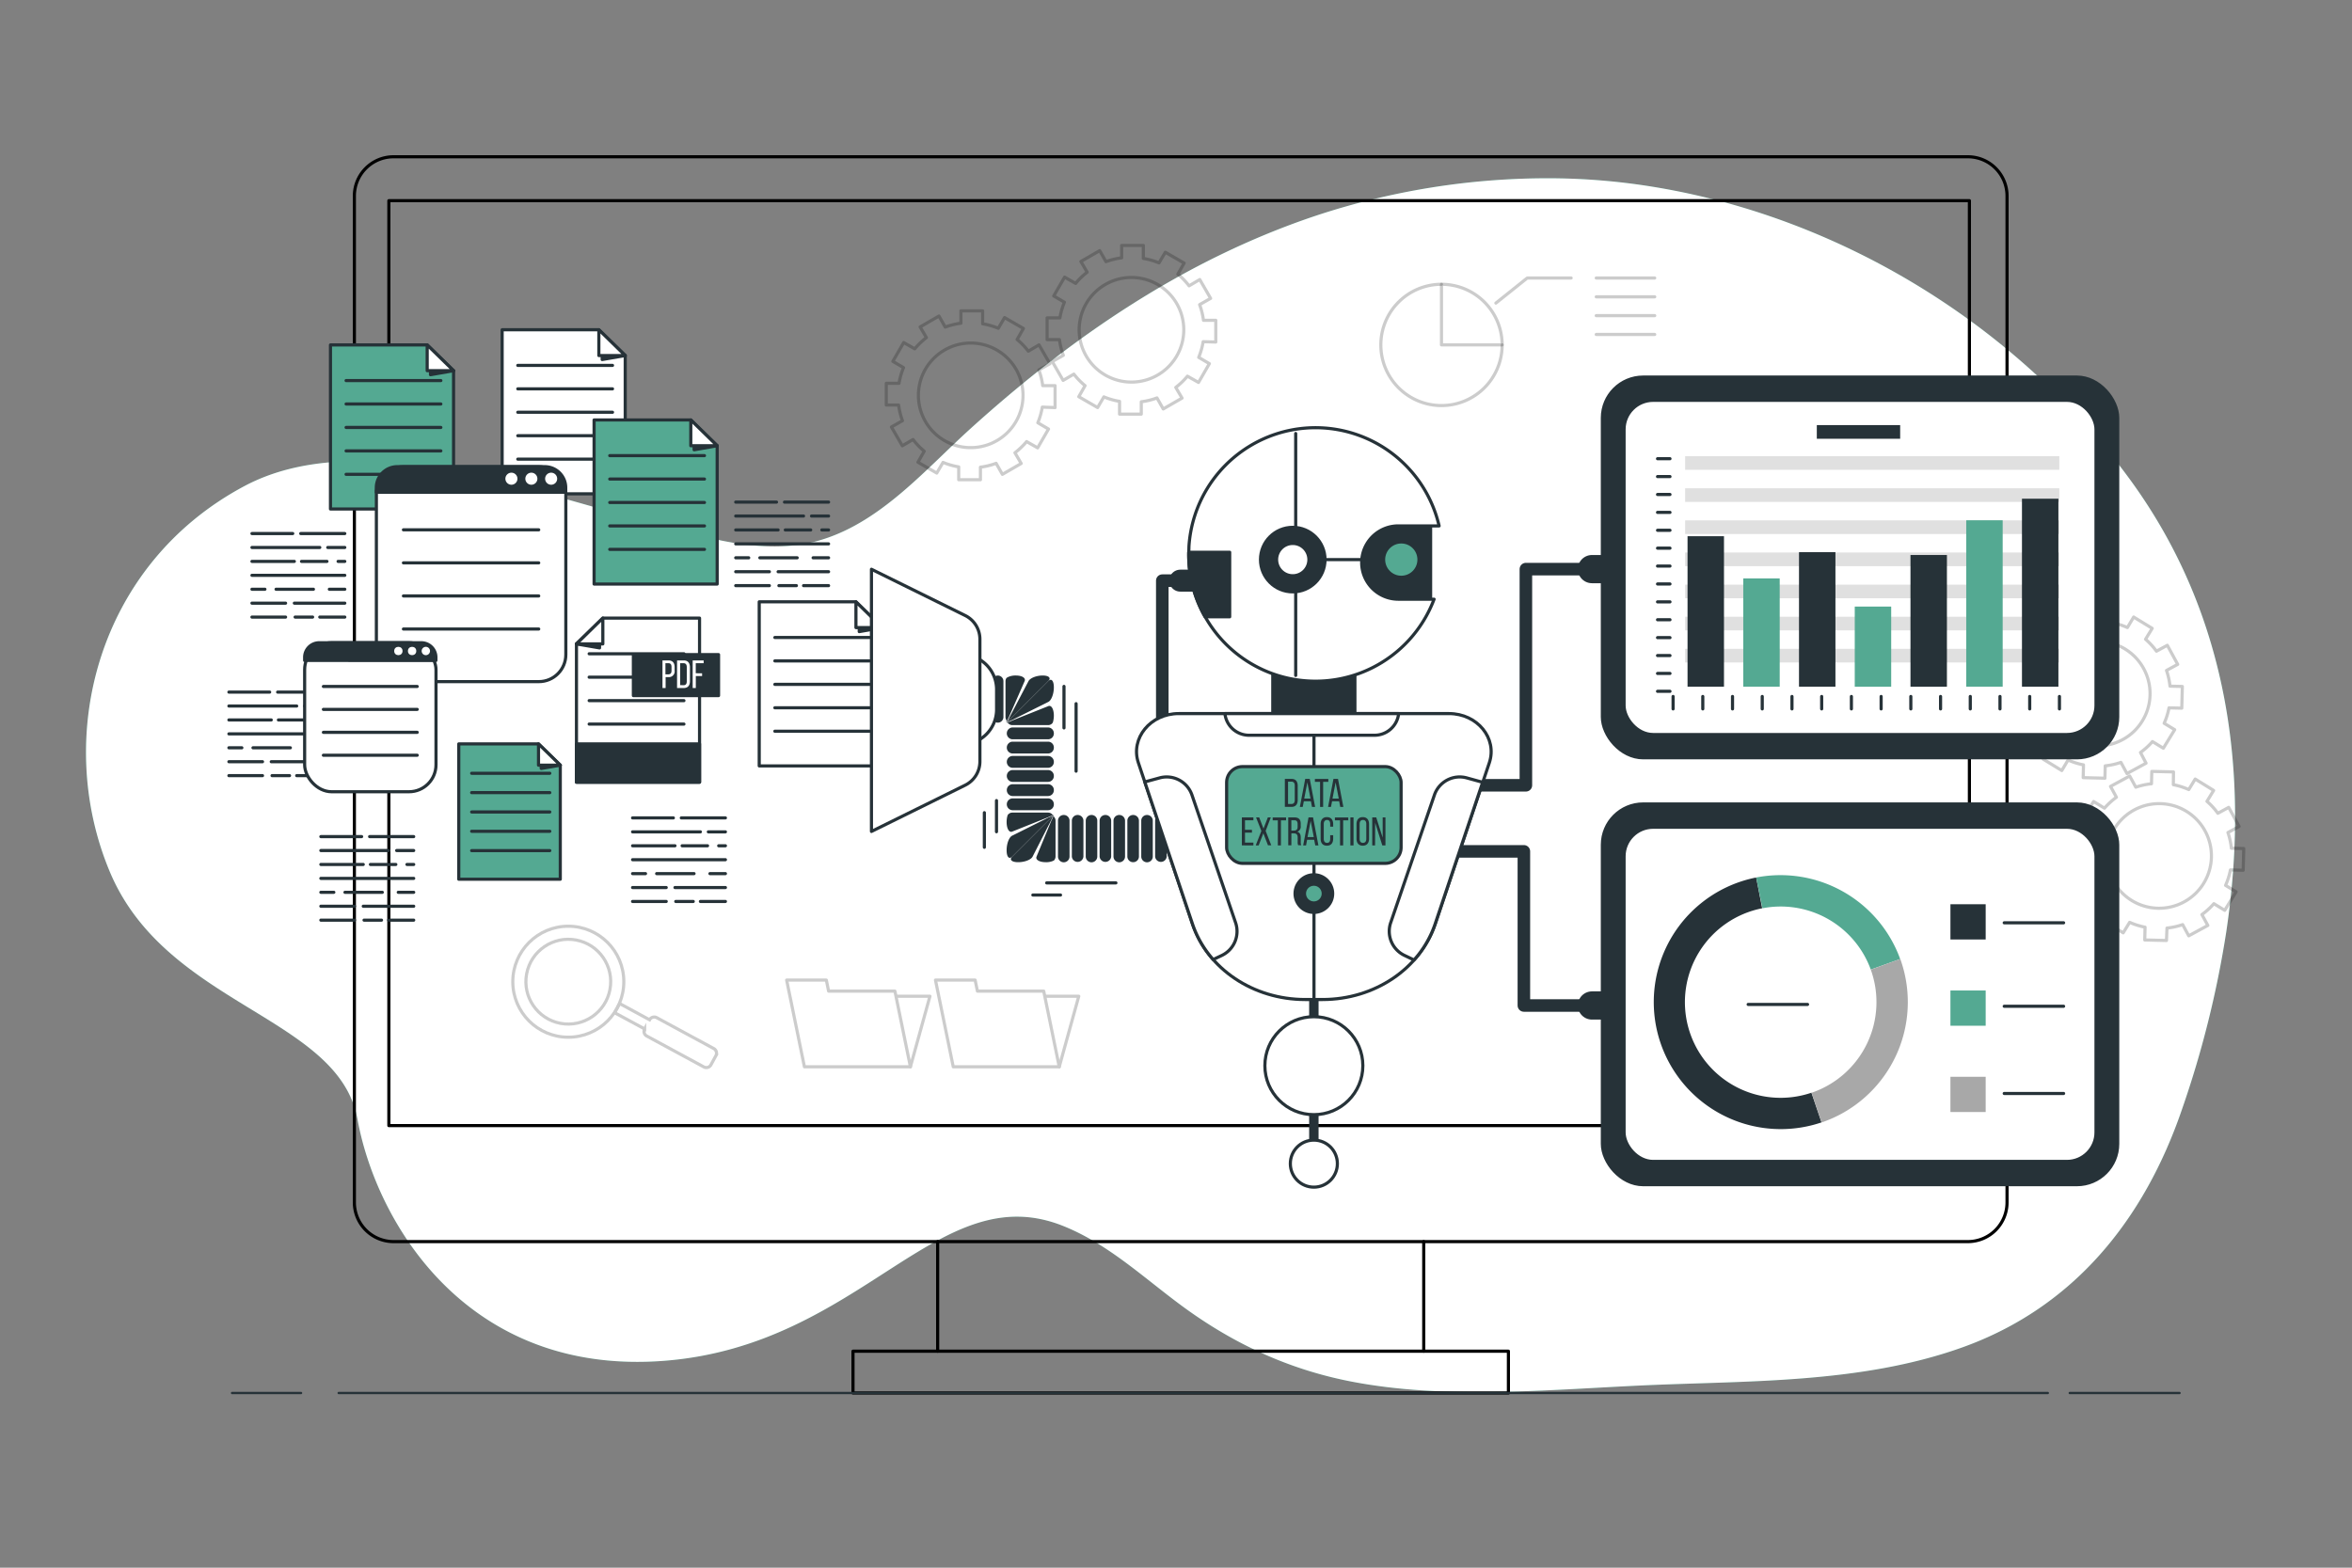 <svg xmlns="http://www.w3.org/2000/svg" viewBox="0 0 750 500"><rect x="0" y="0" width="750" height="500" fill="#808080" stroke="none"/><style>.B{stroke-linejoin:round}.C{stroke:#263238}.D{fill:#263238}.E{stroke-linecap:round}.F{fill:#fff}.G{fill:none}.H{fill:#54a992}.I{opacity:.2}.J{stroke:#000}.K{stroke-miterlimit:10}</style><use href="#B" class="H"/><use href="#B" opacity=".7" class="F"/><g class="B G J"><path d="M454 396h173.5a12.5 12.5 0 0 0 12.5-12.5v-321A12.5 12.5 0 0 0 627.5 50h-502A12.5 12.5 0 0 0 113 62.5v321a12.5 12.5 0 0 0 12.5 12.5H299" class="E"/><path d="M124 64h504v295H124zm175 332h155v34.95H299z"/><path d="M454 430.95h27v13.34H272v-13.34h27" class="E"/></g><g class="C B"><path d="M199.37 157.5h-39.25v-52.33h30.84l8.41 8.22z" class="F"/><path d="M192.02 112.53v2.14l7.35-1.27z" class="D"/><use href="#C" class="F"/><path d="M165.11 116.54h30.21m-30.21 7.48h30.21m-30.21 7.47h30.21m-30.21 7.48h30.21m-30.21 7.47h30.21m-106.79 74.3h14.06m-29.6 0h13m11.16 4.44h5.44m-29.6 0h21.62m5.84 4.44h2.14m-13.81 0h8.12m-23.91 0H86.5m-13.51 4.44h29.6m-4.93 4.44h4.93m-21.92 0h11.92m-19.6 0h4.13m9.38 4.44h16.09m-29.6 0h10.72m10.9 4.44h7.98m-15.84 0h5.58m-19.34 0h10.72" class="E G"/><path d="M178.66 280.42h-32.37v-43.16h25.43l6.94 6.77z" class="H"/><path d="M172.59 243.33v1.76l6.07-1.05z" class="D"/><path d="M171.72 237.26v6.78h6.94z" class="F"/><path d="M150.4 246.63h24.92m-24.92 6.17h24.92m-24.92 6.17h24.92m-24.92 6.16h24.92m-24.92 6.17h24.92" class="E G"/><path d="M144.63 162.34h-39.25v-52.33h30.84l8.41 8.21z" class="H"/><path d="M137.27 117.37v2.14l7.36-1.28z" class="D"/><path d="M136.22 110.01v8.22h8.41z" class="F"/><path d="M110.36 121.38h30.22m-30.22 7.47h30.22m-30.22 7.48h30.22m-30.22 7.48h30.22m-30.22 7.47h30.22" class="E G"/><path d="M228.69 186.28h-39.25v-52.34h30.84l8.41 8.22z" class="H"/><path d="M221.34 141.3v2.15l7.35-1.28z" class="D"/><use href="#C" x="29.32" y="28.77" class="F"/><path d="M194.43 145.32h30.21m-30.21 7.47h30.21m-30.21 7.48h30.21m-30.21 7.47h30.21m-30.21 7.48h30.21" class="E G"/><path d="M281.35 244.28H242.1v-52.34h30.84l8.41 8.22z" class="F"/><path d="M273.99 199.3v2.15l7.36-1.28z" class="D"/><use href="#C" x="81.98" y="86.77" class="F"/><path d="M247.08 203.32h30.22m-30.22 7.47h30.22m-30.22 7.48h30.22m-30.22 7.47h30.22m-30.22 7.48h30.22" class="E G"/><rect x="120.02" y="148.84" width="60.41" height="68.56" rx="8.61" class="F"/><path d="M173.71 148.84h-47a6.71 6.71 0 0 0-6.71 6.71V157h60.4v-1.44a6.71 6.71 0 0 0-6.69-6.72z" class="D"/><path d="M128.64 168.98h43.15m-43.15 10.54h43.15m-43.15 10.55h43.15m-43.15 10.55h43.15" class="E G"/></g><g class="F"><use href="#D"/><use href="#D" x="6.36"/><path d="M177.67 152.68a1.92 1.92 0 1 0-1.91 1.92 1.91 1.91 0 0 0 1.91-1.92"/><rect x="97.14" y="204.98" width="41.89" height="47.54" rx="8.61" class="B C"/></g><path d="M134.37 205h-32.58a4.65 4.65 0 0 0-4.65 4.65v1H139v-1a4.65 4.65 0 0 0-4.63-4.65z" class="B C D"/><path d="M103.12 218.94h29.92m-29.92 7.31h29.92m-29.92 7.32h29.92m-29.92 7.31h29.92" class="E G B C"/><g class="F"><circle cx="127.03" cy="207.63" r="1.33"/><circle cx="131.41" cy="207.63" r="1.33"/><path d="M137.12 207.63a1.33 1.33 0 1 0-1.33 1.33 1.33 1.33 0 0 0 1.33-1.33"/></g><path d="M117.86 266.83h14.06m-29.61 0h13.01m11.16 4.44h5.44m-29.61 0h21.63m5.83 4.44h2.15m-13.81 0h8.11m-23.91 0h13.52m-13.52 4.44h29.61m-4.93 4.44h4.93m-21.92 0h11.91m-19.6 0h4.14m9.38 4.44h16.09m-29.61 0h10.73m10.9 4.44h7.98m-15.84 0h5.58m-19.35 0h10.73m104.21-32.61h14.07m-29.61 0h13.01m11.15 4.45h5.45m-29.61 0h21.63m5.83 4.44h2.15m-13.81 0h8.11m-23.91 0h13.52m-13.52 4.44h29.61m-4.94 4.44h4.94m-21.93 0h11.92m-19.6 0h4.13m9.39 4.44h16.09m-29.61 0h10.73m10.9 4.44h7.98m-15.84 0h5.58m-19.35 0h10.73m37.71-127.37h14.06m-29.61 0h13.01m11.16 4.44h5.44m-29.61 0h21.63m5.83 4.44h2.15m-13.81 0h8.11m-23.91 0h13.52m-13.52 4.44h29.61m-4.93 4.44h4.93m-21.92 0h11.91m-19.6 0h4.14m9.38 4.44h16.09m-29.61 0h10.73m10.9 4.44h7.98m-15.84 0h5.58m-19.35 0h10.73M95.89 170.17h14.06m-29.61 0h13.01m11.16 4.44h5.44m-29.61 0h21.63m5.84 4.44h2.14m-13.81 0h8.12m-23.92 0h13.52m-13.52 4.44h29.61m-4.93 4.44h4.93m-21.92 0h11.92m-19.61 0h4.14m9.38 4.44h16.09m-29.61 0h10.73m10.9 4.44h7.98m-15.84 0h5.58m-19.35 0h10.73" class="B C E G"/><path d="M183.82 205.35v44.12h39.25v-52.33h-30.83z" class="B C F"/><path d="M191.18 204.5v2.14l-7.36-1.27z" class="B C D"/><path d="M192.23 197.14v8.23h-8.41z" class="B C F"/><path d="M218.09 208.51h-30.22m30.22 7.47h-30.22m30.22 7.48h-30.22m30.22 7.48h-30.22" class="E G B C"/><path d="M183.82 237.26h39.25v12.22h-39.25zm18.15-28.48h27.16v13.08h-27.16z" class="D B C"/><path d="M213.12 210.63c1.39 0 2 .82 2 2.15v1.06a1.84 1.84 0 0 1-2 2.12h-.87v3.48h-1v-8.81zm-.07 4.45c.73 0 1.08-.34 1.08-1.18v-1.17c0-.8-.29-1.21-1-1.21h-.94v3.56zm4.95-4.45c1.37 0 2 .83 2 2.19v4.44c0 1.35-.63 2.18-2 2.18h-2.1v-8.81zm0 7.91c.7 0 1-.44 1-1.24v-4.53c0-.81-.34-1.25-1.05-1.25h-1.06v7zm5.88-3.81v.89h-2v3.82h-1v-8.81h3.5v.89h-2.52v3.21z" class="F"/><g class="B G J"><path d="m693.08 246.2-6.92-.17-.1 3.94a23 23 0 0 0-5 1.1l-1.95-3.57-6.11 3.32 1.88 3.45a23.8 23.8 0 0 0-3.81 3.49l-3.47-2.13-3.6 5.91 3.35 2a23.4 23.4 0 0 0-1.55 4.93l-4.07-.11-.17 6.93 3.94.1a23 23 0 0 0 1.1 5l-3.6 2.03 3.31 6.09 3.46-1.88a23.2 23.2 0 0 0 3.48 3.8l-2.12 3.48 5.91 3.61 2.05-3.35a23.5 23.5 0 0 0 4.92 1.55l-.1 4.07 6.93.17.16-3.96a23 23 0 0 0 5-1.1l1.94 3.57 6.09-3.31-1.89-3.46a23.3 23.3 0 0 0 3.81-3.48l3.47 2.12 3.62-5.91-3.36-2.05a22.8 22.8 0 0 0 1.55-4.93l4.07.11.18-6.93-3.94-.1a23.5 23.5 0 0 0-1.1-5l3.56-1.94-3.31-6.09-3.46 1.89a22.5 22.5 0 0 0-3.48-3.81l2.13-3.48-5.88-3.63-2.05 3.36a22.6 22.6 0 0 0-4.92-1.56zm-5 43.47a16.68 16.68 0 1 1 17.09-16.26 16.69 16.69 0 0 1-17.09 16.26zm-14.57-95.23-6.92-.17-.1 3.93a23.3 23.3 0 0 0-5 1.11l-2-3.57-6.08 3.31 1.88 3.46a23.7 23.7 0 0 0-3.81 3.48l-3.48-2.12-3.61 5.91 3.35 2.05a23.3 23.3 0 0 0-1.55 4.92l-4.07-.1-.17 6.93 3.93.09a23.4 23.4 0 0 0 1.11 5.05l-3.57 1.94 3.31 6.08 3.46-1.88a23.3 23.3 0 0 0 3.48 3.81l-2.12 3.47 5.91 3.62 2-3.36a22.7 22.7 0 0 0 4.92 1.55l-.1 4.07 6.93.18.1-3.94a23 23 0 0 0 5-1.11l1.94 3.57 6.08-3.31-1.77-3.41a23.3 23.3 0 0 0 3.81-3.48l3.47 2.12 3.62-5.91-3.36-2.05a22.6 22.6 0 0 0 1.55-4.92l4.07.1.18-6.92-3.94-.1a22.6 22.6 0 0 0-1.11-5l3.57-1.95-3.31-6.08-3.46 1.88a23.3 23.3 0 0 0-3.48-3.81l2.12-3.47-5.91-3.61-2 3.35a23 23 0 0 0-4.92-1.55zm-5 43.46a16.68 16.68 0 1 1 17.09-16.25 16.68 16.68 0 0 1-17.09 16.25zM336.44 130v-7h-3.94a23 23 0 0 0-1.23-5l3.52-2-3.47-6-3.41 2a23.7 23.7 0 0 0-3.57-3.72l2-3.52-6-3.47-2 3.41a23.8 23.8 0 0 0-5-1.43v-4.12h-6.93v3.94a23 23 0 0 0-5 1.23l-2-3.52-6 3.47 2 3.41a24 24 0 0 0-3.72 3.57l-3.52-2-3.46 6 3.4 2a23.8 23.8 0 0 0-1.43 5h-4.07v6.93h3.94a23 23 0 0 0 1.23 5l-3.52 2 3.47 6 3.41-2a24 24 0 0 0 3.57 3.72l-2 3.52 6 3.46 2-3.4a23.8 23.8 0 0 0 5 1.43V153h6.93v-4a23 23 0 0 0 5-1.23l2 3.52 6-3.47-2-3.41a23.7 23.7 0 0 0 3.72-3.57l3.52 2 3.47-6-3.41-2a23.8 23.8 0 0 0 1.43-5zm-43.58-3.91a16.68 16.68 0 1 1 16.68 16.68 16.68 16.68 0 0 1-16.68-16.72zm94.83-17v-6.93h-3.93a23 23 0 0 0-1.23-5l3.51-2-3.46-6-3.41 2a23 23 0 0 0-3.58-3.72l2-3.53-6-3.46-2 3.4a22.8 22.8 0 0 0-5-1.42v-4.14h-6.92v3.94a22.8 22.8 0 0 0-5 1.23l-2-3.52-6 3.46 2 3.41a23 23 0 0 0-3.67 3.58l-3.52-2-3.47 6 3.41 2a22.3 22.3 0 0 0-1.43 5h-4.09v6.93h3.94a23.4 23.4 0 0 0 1.23 5l-3.52 2 3.46 6 3.42-2A23 23 0 0 0 346 123l-2 3.52 6 3.47 2-3.41a22.4 22.4 0 0 0 5 1.43v4.07h6.93v-3.94a22.5 22.5 0 0 0 5-1.23l2 3.52 6-3.46-2-3.41a23.3 23.3 0 0 0 3.72-3.58l3.53 2 3.46-6-3.4-2a22.8 22.8 0 0 0 1.42-5zm-43.57-3.91a16.68 16.68 0 1 1 16.68 16.68 16.67 16.67 0 0 1-16.68-16.68z" class="I"/></g><g class="G I J"><g class="B"><circle cx="181.22" cy="313.11" r="17.7"/><circle cx="181.22" cy="313.11" r="13.52" transform="rotate(-79.35 181.211 313.105)"/></g><path d="m207.14 325.25-9.55-5.18L196 323l9.56 5.17a1.67 1.67 0 0 0 .67 2.26l18.21 9.86a1.67 1.67 0 0 0 2.26-.67l1.59-2.93a1.68 1.68 0 0 0-.68-2.26l-18.21-9.86a1.68 1.68 0 0 0-2.26.68Z" class="K"/></g><g class="B G J"><path d="M479 110a19.34 19.34 0 1 1-19.34-19.33" class="E I"/><path d="M479 110h-19.34V90.67A19.34 19.34 0 0 1 479 110Z" class="I"/><g class="E"><path d="m477 96.67 10-8h14m8 0h18.66m-18.66 6h18.66m-18.66 6h18.66m-18.66 6h18.66" class="I"/></g></g><g class="B G I J"><path d="m264.22 316.11-.72-3.52h-12.66l.72 3.52.65 3.14 4.3 21h33.8l-4.94-24.14z"/><path d="m290.31 340.25 6.23-22.51h-10.65" class="E"/></g><g class="B G I J"><path d="m311.68 316.11-.73-3.52H298.3l.72 3.52.65 3.14 4.3 21h33.8l-4.95-24.14z"/><path d="m337.77 340.25 6.23-22.51h-10.65" class="E"/></g><g class="D"><path d="M383.46 259.93a1.82 1.82 0 0 1 1.84 1.81v11.44a1.85 1.85 0 0 1-3.69 0v-11.44a1.83 1.83 0 0 1 1.85-1.81"/><use href="#E"/><path d="M374.61 259.93a1.82 1.82 0 0 1 1.84 1.81v11.44a1.82 1.82 0 0 1-1.84 1.81 1.82 1.82 0 0 1-1.84-1.81v-11.44a1.82 1.82 0 0 1 1.84-1.81"/><use href="#E" x="-8.82"/><use href="#F"/><path d="M361.33 259.93a1.83 1.83 0 0 1 1.85 1.81v11.44a1.83 1.83 0 0 1-1.85 1.81 1.83 1.83 0 0 1-1.84-1.81v-11.44a1.83 1.83 0 0 1 1.84-1.81"/><use href="#F" x="-8.85"/><use href="#G"/><use href="#F" x="-17.7"/><use href="#G" x="-8.85"/><use href="#F" x="-26.55"/><path d="M336.05 259.93a1 1 0 0 0 0 .53 1.8 1.8 0 0 1 .54 1.28v11.44a1.8 1.8 0 0 1-.54 1.28 5.54 5.54 0 0 1-2.56.53c-2.08 0-3.4-.81-2.95-1.81l4.72-11.44a13 13 0 0 0 .79-1.81m0 0a14 14 0 0 0-.93 1.81l-5.83 11.44c-.47 1-2.53 1.81-4.61 1.81s-2.93-.81-1.88-1.81l11.44-11.44 1.31-1.28z"/><path d="M336.05 259.93a5 5 0 0 0-.53.49l-1.28 1.32-11.44 11.44c-1 1-1.81.17-1.81-2s.81-4.22 1.81-4.67l11.44-5.72a13 13 0 0 0 1.81-.86"/><path d="M336.05 259.93a13.6 13.6 0 0 0-1.81.72l-11.44 4.57c-1 .44-1.81-.92-1.81-3.05a7.6 7.6 0 0 1 .14-1.47 5 5 0 0 1 .17-.64.5.5 0 0 1 .1-.21l.12-.13a1.78 1.78 0 0 1 1.28-.55h11.44a1.78 1.78 0 0 1 1.28.55l.11.13c0 .06.07.1.11.09h.31Z"/><use href="#H"/><use href="#I"/><use href="#I" y="-4.52"/><use href="#H" y="-13.53"/><use href="#I" y="-13.57"/><use href="#H" y="-22.62"/><path d="M336.05 228.27a7.5 7.5 0 0 1-.15 1.47 5 5 0 0 1-.16.64.43.43 0 0 1-.11.2 1 1 0 0 1-.11.14 1.78 1.78 0 0 1-1.28.55H322.8a1.78 1.78 0 0 1-1.28-.55l-.12-.14c0-.05-.07-.09-.1-.08h-.3a11 11 0 0 0 1.81-.72l11.44-4.56c.99-.45 1.8.92 1.8 3.05m0-9.05c0 2.13-.81 4.22-1.81 4.67l-11.44 5.71a17 17 0 0 0-1.81.9s.2-.16.53-.49l1.28-1.31 11.44-11.44c1-1.05 1.81-.17 1.81 1.96"/><path d="M332.48 215.45c2 0 2.8.81 1.76 1.81L322.8 228.7l-1.32 1.3a6 6 0 0 0-.49.52 15 15 0 0 0 .95-1.8l6-11.44c.51-1.02 2.54-1.83 4.54-1.83m-8.54 0c2 0 3.25.81 2.78 1.81l-5 11.44a15 15 0 0 0-.78 1.8 3 3 0 0 0 0-.52v-.27a2 2 0 0 1-.17-.31 1.8 1.8 0 0 1-.14-.7v-11.44a1.9 1.9 0 0 1 .14-.71 1.5 1.5 0 0 1 .17-.3 2.2 2.2 0 0 1 .42-.27 5.6 5.6 0 0 1 2.58-.53m-5.75 0a1.8 1.8 0 0 1 1.78 1.81v11.44a1.78 1.78 0 1 1-3.56 0v-11.44a1.8 1.8 0 0 1 1.78-1.81m-4.27 0a1.8 1.8 0 0 1 1.78 1.81v11.44a1.78 1.78 0 1 1-3.56 0v-11.44a1.79 1.79 0 0 1 1.78-1.81m-4.27 0a1.8 1.8 0 0 1 1.78 1.81v11.44a1.79 1.79 0 0 1-1.78 1.8 1.79 1.79 0 0 1-1.79-1.8v-11.44a1.8 1.8 0 0 1 1.79-1.81"/></g><g class="B C F"><path d="M306.62 237.47v-28.73a11.17 11.17 0 0 1 11.17 11.17v6.39a11.17 11.17 0 0 1-11.17 11.17z"/><path d="m277.89 265.18 29.88-14.75a8.43 8.43 0 0 0 4.7-7.56v-39a8.43 8.43 0 0 0-4.7-7.56l-29.88-14.75Z"/></g><g class="E G B C"><path d="M333.76 281.59h22.08m-26.49 3.87h8.83m4.96-61.03v21.53m-3.86-13.8v-13.24m-25.39 40.28v11.04m3.87-14.9v9.94"/><path d="M507.64 181.51h5.74" stroke-width="9"/><path d="M463.59 250.46h22.98v-68.95h21.07" stroke-width="4"/><path d="M507.64 320.69h7.02" stroke-width="9"/><path d="M459.12 271.53h26.81v49.16h21.71m-131.28-135.5h-5.73v51.91" stroke-width="4"/><path d="M380.82 185.19h-4.46" stroke-width="7"/></g><path d="M405.86 204.67h26.19v28.06h-26.19zm24.61-38.81h25.72v25.26h-25.72z" class="D B C"/><path d="M445.91 191.11h11.39a40.41 40.41 0 0 1-73 5.61 40 40 0 0 1-5.22-20.58l.05-1.9a40.45 40.45 0 0 1 79.77-6.51h-13a11.69 11.69 0 1 0 0 23.38z" class="B C F"/><path d="M422.52 178.48h11.7m-21.05-40.22v77.17" class="E G B C"/><circle cx="412.23" cy="178.48" r="10.29" class="B C D"/><path d="M417.38 178.48a5.15 5.15 0 1 0-5.14 5.15 5.14 5.14 0 0 0 5.14-5.15z" class="B C F"/><circle cx="446.84" cy="178.48" r="5.14" class="H"/><g class="B C"><path d="M392.12 176.14v20.58h-7.85a40 40 0 0 1-5.22-20.58Z" class="D"/><g class="F"><path d="M418.96 313.5v60.75" stroke-width="3" class="E"/><circle cx="418.96" cy="339.89" r="15.62"/><circle cx="418.96" cy="371.13" r="7.5"/><path d="m474.91 243.28-17.25 51.41c-4.81 14.32-19.39 24.1-35.92 24.1h-5.57c-16.53 0-31.11-9.78-35.91-24.1L363 243.28c-2.62-7.81 3.84-15.69 12.85-15.69h86.21c9.02 0 15.47 7.88 12.85 15.69z"/><path d="M467.7 248.1a8.52 8.52 0 0 0-10.3 5.46l-13.94 40.72a8.51 8.51 0 0 0 4.44 10.46l3 1.43a33 33 0 0 0 6.73-11.48l15.16-45.19zm-87.61 5.46a8.52 8.52 0 0 0-10.3-5.46l-4.74 1.29 15.21 45.3a32.8 32.8 0 0 0 6.6 11.34l2.73-1.29a8.52 8.52 0 0 0 4.41-10.46zM446 227.59a7.74 7.74 0 0 1-7.7 6.91h-40a7.74 7.74 0 0 1-7.7-6.91z"/></g><path d="M419 318.5v-84" class="E G"/><rect x="391.14" y="244.5" width="55.64" height="30.86" rx="5.06" class="H"/></g><g class="D"><path d="M411.81 248.42c1.39 0 2 .84 2 2.22v4.5c0 1.37-.63 2.21-2 2.21h-2.1v-8.93zm0 8c.72 0 1.06-.45 1.06-1.27v-4.59c0-.82-.34-1.26-1.07-1.26h-1.07v7.12zm3.95-.87-.35 1.8h-.91l1.71-8.93h1.44l1.71 8.93h-1l-.34-1.8zm.13-.85h2l-1-5.16zm5.05 2.65v-8h-1.65v-.91h4.28v.91h-1.65v8zm3.83-1.8-.35 1.8h-.92l1.71-8.93h1.45l1.71 8.93h-1l-.34-1.8zm.13-.85h2l-1-5.16zm-25.68 9.96v.89H397v3.18h2.68v.9H396v-8.93h3.68v.91H397v3.05zm3.63 1.12-1.49 3.85h-.94l1.8-4.6-1.69-4.33h1l1.37 3.57 1.39-3.57h.94l-1.64 4.3 1.79 4.6h-1.05zm4.62 3.85v-8h-1.64v-.91h4.27v.91h-1.64v8zm5.3-8.93c1.4 0 2 .72 2 2v.73a1.68 1.68 0 0 1-1.11 1.84c.82.24 1.12.9 1.12 1.86v1.39a2.16 2.16 0 0 0 .18 1.07h-1a2.4 2.4 0 0 1-.16-1.08v-1.41c0-1-.48-1.32-1.31-1.32h-.7v3.81h-1v-8.89zm-.26 4.21c.79 0 1.27-.25 1.27-1.22v-.86c0-.8-.3-1.22-1-1.22h-1v3.3zm4.3 2.92-.34 1.8h-.92l1.71-8.93h1.44l1.71 8.93h-1l-.35-1.8zm.13-.85h2l-1-5.16zm8.18-4.12v.8h-.95v-.85c0-.81-.31-1.29-1-1.29s-1.05.48-1.05 1.29v4.72c0 .8.33 1.29 1.05 1.29s1-.49 1-1.29v-1.16h.95v1.11c0 1.35-.64 2.24-2 2.24s-2-.89-2-2.24v-4.62c0-1.36.64-2.25 2-2.25s2 .89 2 2.25m2.19 6.77v-8h-1.64v-.91h4.27v.91h-1.64v8zm4.3-8.93v8.93h-1v-8.93zm.95 2.16c0-1.37.67-2.25 2-2.25s2 .88 2 2.25v4.62c0 1.35-.67 2.24-2 2.24s-2-.89-2-2.24zm1 4.67c0 .81.34 1.29 1.06 1.29s1.06-.48 1.06-1.29v-4.72c0-.81-.33-1.29-1.06-1.29s-1.06.48-1.06 1.29zm4.92 2.1h-.9v-8.93h1.27l2.06 6.46v-6.46h.88v8.93h-1l-2.28-7.22z"/><circle cx="418.96" cy="285" r="6" class="B C"/></g><circle cx="418.96" cy="285" r="2.5" class="H"/><g class="B C"><rect x="510.96" y="120.27" width="164.33" height="121.42" rx="13" class="D"/><rect x="517.88" y="127.68" width="150.49" height="106.59" rx="9.26" class="F"/></g><g fill="#e0e0e0"><use href="#J"/><use href="#J" y="10.24"/><use href="#J" y="20.48"/><use href="#J" y="30.73"/><use href="#J" y="40.97"/><use href="#J" y="51.21"/><use href="#J" y="61.45"/></g><path d="M538.12 171.02h11.62v48h-11.62z" class="D"/><path d="M555.89 184.48h11.62v34.54h-11.62z" class="H"/><path d="M573.66 176.11h11.62v42.91h-11.62z" class="D"/><path d="M591.44 193.46h11.62v25.57h-11.62z" class="H"/><path d="M609.21 177.01h11.62v42.02h-11.62z" class="D"/><path d="M626.99 165.94h11.62v53.08h-11.62z" class="H"/><path d="M644.76 159.06h11.62v59.96h-11.62z" class="D"/><g class="B C E G"><use href="#K"/><use href="#K" y="5.7"/><use href="#K" y="11.41"/><use href="#K" y="17.12"/><use href="#K" y="22.83"/><use href="#K" y="28.53"/><use href="#K" y="34.24"/><use href="#K" y="39.95"/><use href="#K" y="45.66"/><use href="#K" y="51.36"/><use href="#K" y="57.07"/><use href="#K" y="62.78"/><use href="#K" y="68.49"/><use href="#K" y="74.19"/><use href="#L"/><use href="#L" x="-9.48"/><use href="#L" x="-18.96"/><use href="#L" x="-28.43"/><use href="#L" x="-37.91"/><use href="#L" x="-47.39"/><use href="#L" x="-56.86"/><use href="#L" x="-66.34"/><use href="#L" x="-75.82"/><use href="#L" x="-85.29"/><use href="#L" x="-94.77"/><use href="#L" x="-104.25"/><use href="#L" x="-113.73"/><use href="#L" x="-123.2"/></g><g class="D"><path d="M579.34 135.58h26.58v4.36h-26.58z"/><rect x="510.96" y="256.42" width="164.33" height="121.42" rx="13" class="B C"/></g><rect x="517.88" y="263.84" width="150.49" height="106.59" rx="9.26" class="B C F"/><path d="M567.86 360.12a40.51 40.51 0 0 1-7.86-80.25l1.92 9.82a30.51 30.51 0 1 0 15.71 58.82l3.21 9.47a40.4 40.4 0 0 1-12.98 2.14" class="D"/><path d="M596.55 309.24A30.56 30.56 0 0 0 562 289.69l-2-9.82a40.61 40.61 0 0 1 45.93 26z" class="H"/><path d="m580.87 358-3.21-9.47a30.54 30.54 0 0 0 18.89-39.27l9.41-3.4A40.56 40.56 0 0 1 580.87 358" fill="#a8a8a8"/><use href="#M" class="D"/><use href="#M" y="27.51" class="H"/><use href="#M" y="55.03" fill="#a8a8a8"/><g class="E G C"><path d="M639.1 294.32h18.94m-18.94 26.62h18.94m-100.59-.59h18.94m62.71 28.4h18.94" class="B"/><path d="M96 444.29H74m579 0H108m587 0h-35" stroke-width=".75" class="K"/></g><defs><path id="B" d="M709.9 297.25c7.47-49.91 1-100.42-30.12-143.52-35.67-49.33-92.17-84.19-152.23-94.08a208 208 0 0 0-32.37-2.79A235 235 0 0 0 419 69c-41.45 14-77.08 38.39-109.3 67.5-14.31 12.92-28.28 29.5-47.23 35.5-19.67 6.28-40.83-1.8-60-6.74C166.54 156 113.8 136 78 155c-47 25-61 80-43 123s73 46 79 79 35 82 98 77 87-59 127-43c14.07 5.63 25.12 16 37.09 24.91 16.67 12.44 34.75 20.91 55.27 24.81 29.34 5.58 61.38 2.63 91 1.21 34-1.64 70.58-.39 103.59-12.27 35.44-12.77 57.82-40.75 69.83-75.83a322.6 322.6 0 0 0 14.12-56.58"/><path id="C" d="M190.96 105.17v8.23h8.41z"/><path id="D" d="M165 152.68a1.92 1.92 0 1 0-1.92 1.92 1.92 1.92 0 0 0 1.92-1.92"/><path id="E" d="M379 259.93a1.83 1.83 0 0 1 1.85 1.81v11.44a1.85 1.85 0 0 1-3.69 0v-11.44a1.83 1.83 0 0 1 1.84-1.81"/><path id="F" d="M365.76 259.93a1.82 1.82 0 0 1 1.84 1.81v11.44a1.84 1.84 0 0 1-3.68 0v-11.44a1.82 1.82 0 0 1 1.84-1.81"/><path id="G" d="M352.49 259.93a1.83 1.83 0 0 1 1.84 1.81v11.44a1.85 1.85 0 0 1-3.69 0v-11.44a1.83 1.83 0 0 1 1.85-1.81"/><path id="H" d="M336.05 256.53a1.84 1.84 0 0 1-1.81 1.88H322.8a1.89 1.89 0 0 1 0-3.77h11.44a1.85 1.85 0 0 1 1.81 1.89"/><path id="I" d="M336.05 252a1.85 1.85 0 0 1-1.81 1.89H322.8a1.89 1.89 0 0 1 0-3.77h11.44a1.84 1.84 0 0 1 1.81 1.88"/><path id="J" d="M537.35 145.49h119.32v4.35H537.35z"/><path id="K" d="M528.55 146.3h3.97"/><path id="L" d="M656.71 222.13v3.97"/><path id="M" d="M621.95 288.4h11.24v11.24h-11.24z"/></defs></svg>